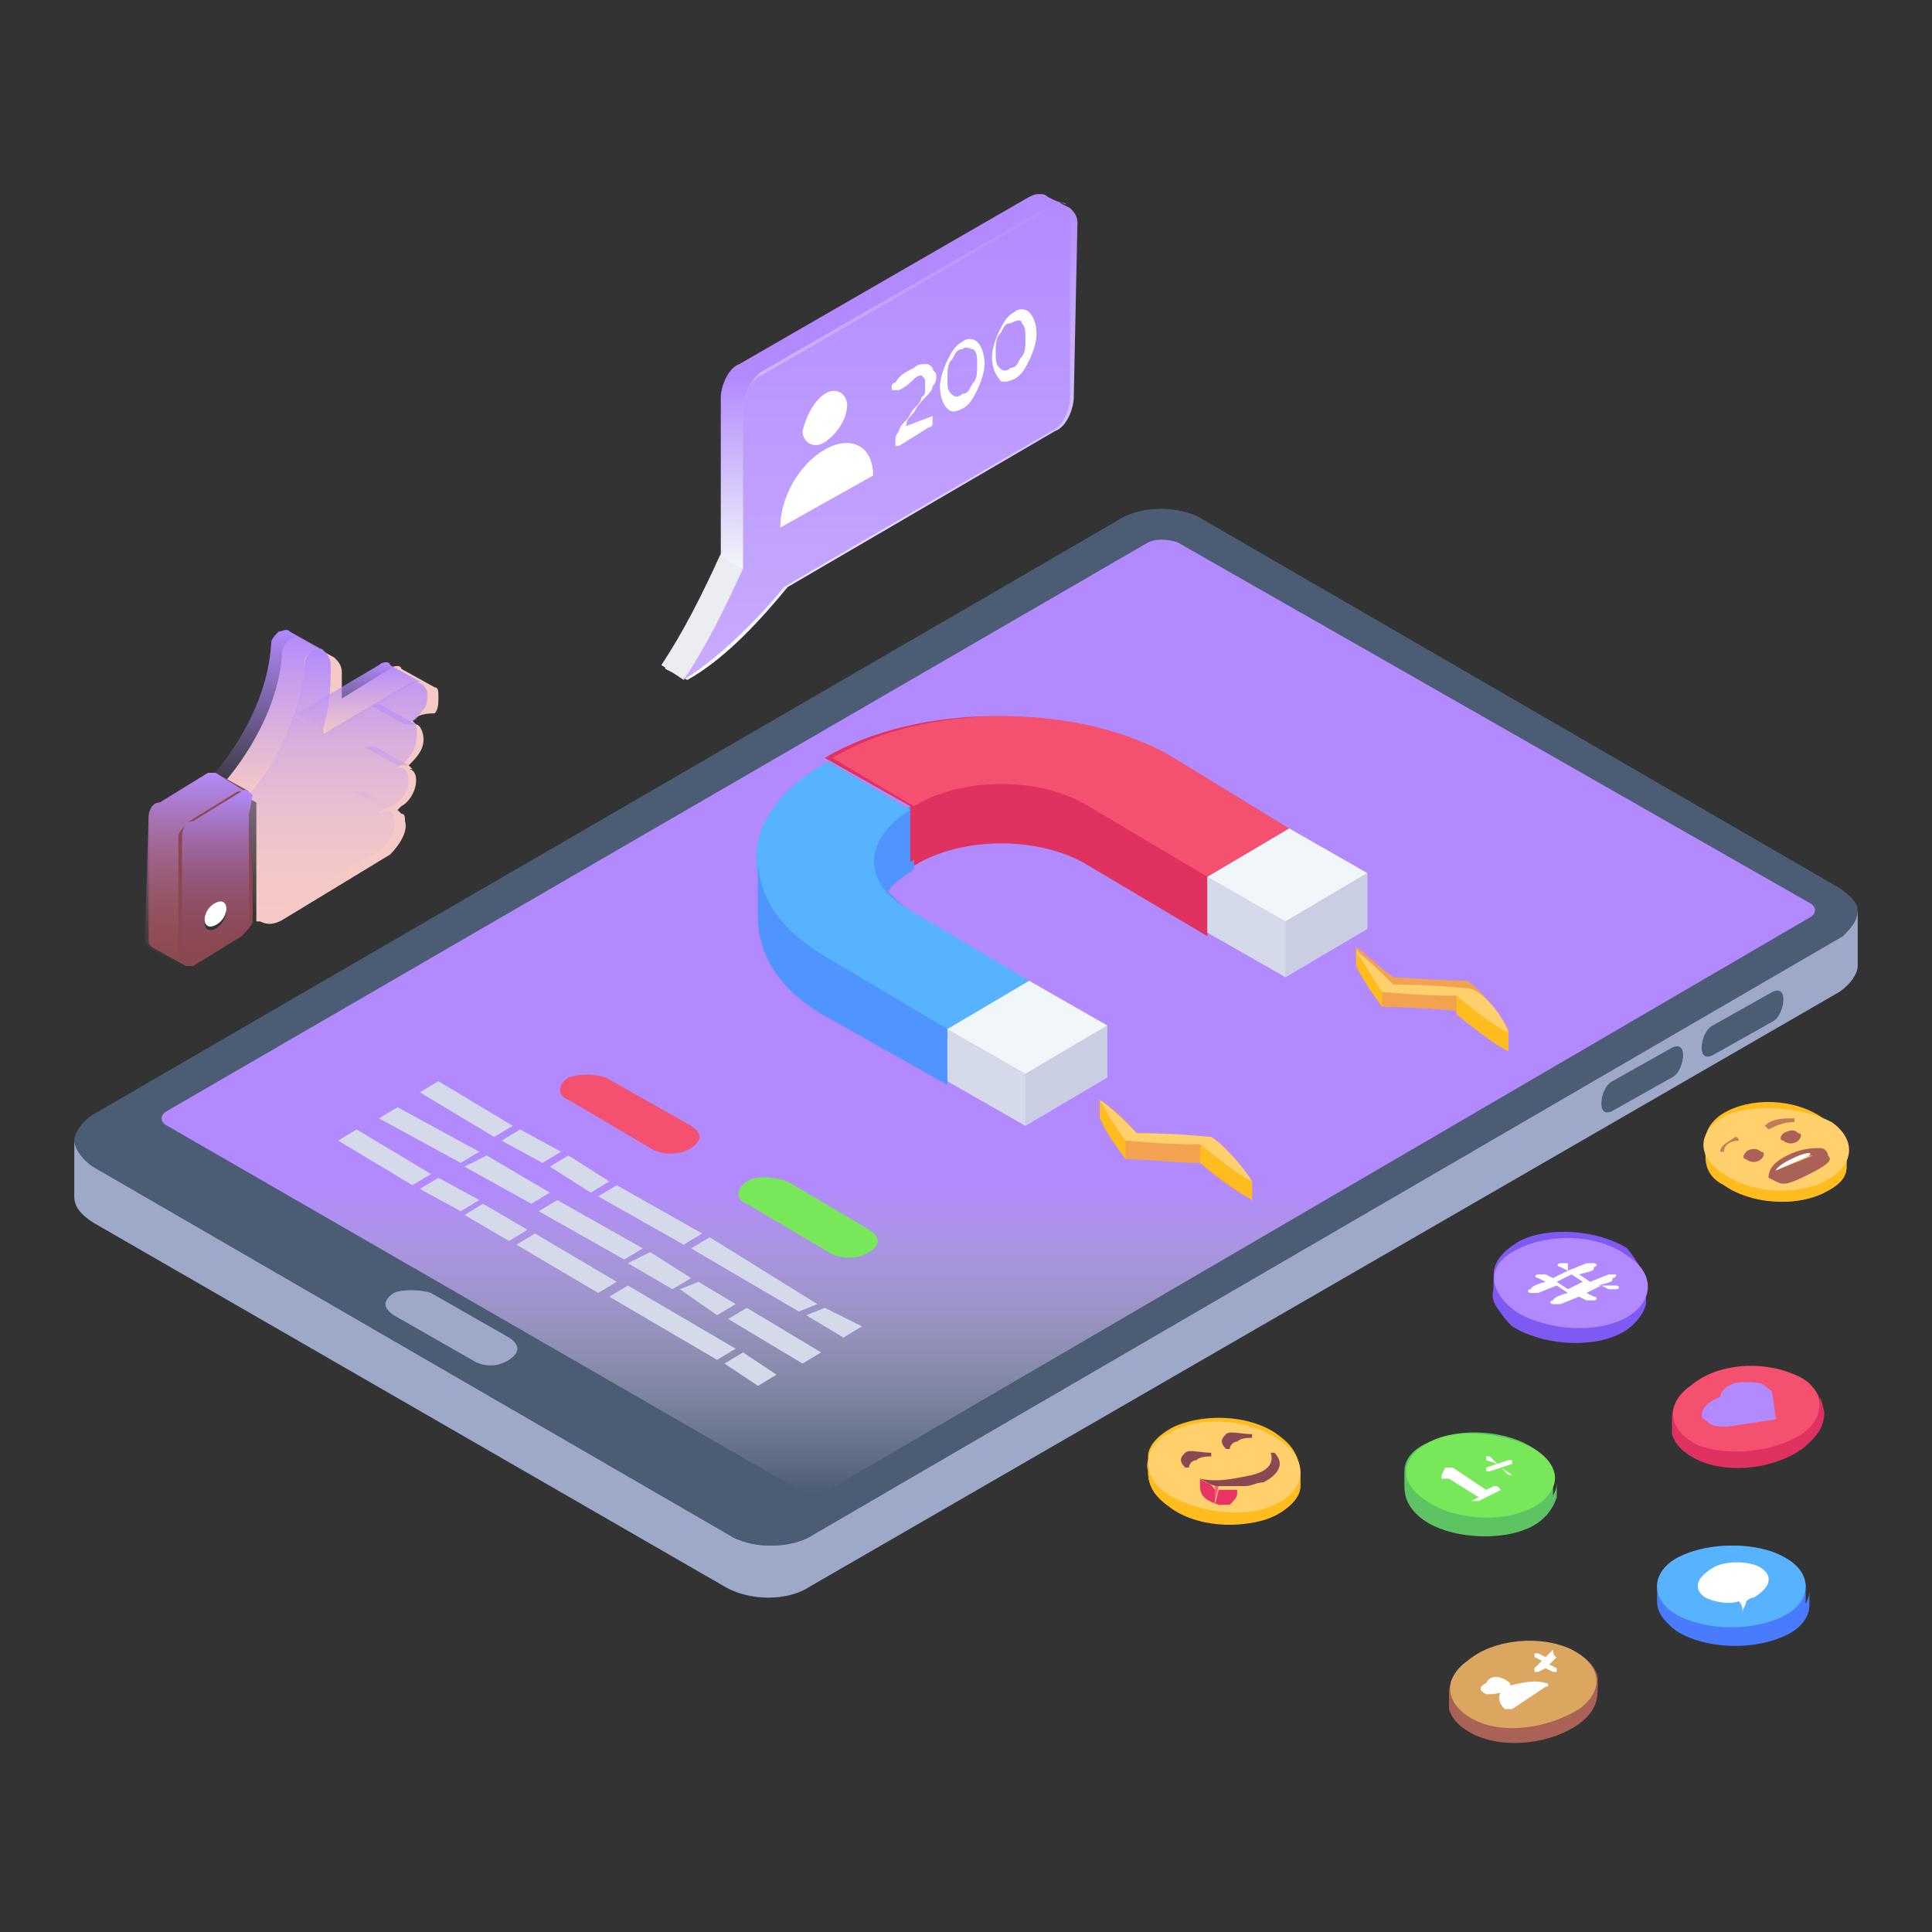 <svg xmlns="http://www.w3.org/2000/svg" width="256" height="256" viewBox="0 0 256 256" fill="none"><rect x="0" y="0" width="256" height="256" fill="#333333" stroke="none"/><g clip-path="url(#clip0_1_53)"><path d="M241.231 187.569C241.231 189.046 240.738 190.523 238.769 192C235.323 194.462 229.415 195.446 224.985 193.477C223.015 192.492 222.031 191.508 221.538 190.031V188.062C221.538 186.585 222.031 185.108 224 183.631C227.446 181.169 233.354 180.185 237.785 182.154C239.754 183.138 240.738 184.123 241.231 185.6V186.092V187.569Z" fill="#DF3260"></path><path d="M221.538 187.569L222.031 189.538C222.031 191.015 223.508 192.492 225.477 192.985C229.415 194.462 235.323 193.969 239.262 191.508C241.231 190.031 241.723 188.554 241.723 187.077L241.231 185.108C241.231 186.585 240.738 188.062 238.769 189.538C235.323 192 229.415 192.985 224.985 191.015C223.015 190.523 222.031 189.046 221.538 187.569Z" fill="#DF3260"></path><path d="M224 183.631C220.554 186.092 221.046 189.538 224.985 191.508C228.923 192.985 234.831 192.492 238.769 190.031C242.215 187.569 241.723 183.631 237.785 182.154C233.354 180.185 227.446 180.677 224 183.631Z" fill="#F45170"></path><path d="M233.846 183.631C234.338 184.123 234.831 184.123 234.831 184.615L235.323 188.062L228.923 189.046C227.938 189.046 226.954 189.046 226.462 188.554C225.969 188.062 225.477 188.062 225.477 187.569C225.477 186.585 226.462 185.6 227.938 185.108C227.938 184.123 229.415 183.138 230.892 183.138C232.369 183.138 233.354 183.138 233.846 183.631Z" fill="url(#paint0_linear_1_53)"></path><path d="M218.092 170.338V172.308C218.092 173.785 217.108 175.262 214.646 176.246C210.708 178.215 204.308 177.723 200.369 175.262C198.4 173.785 197.415 172.308 197.908 170.831V168.862C197.908 167.385 198.892 165.908 201.354 164.431C205.292 162.462 211.692 162.954 215.631 165.415C217.108 167.385 218.092 168.862 218.092 170.338Z" fill="#7E5AF2"></path><path d="M197.908 169.354V171.323C197.908 172.8 198.892 174.277 200.369 175.754C204.308 178.215 210.708 178.708 214.646 176.738C216.615 175.754 217.6 174.277 218.092 172.8V170.831C218.092 172.308 217.108 173.785 214.646 174.769C210.708 176.738 204.308 176.246 200.369 173.785C198.892 172.308 197.908 170.831 197.908 169.354Z" fill="#7E5AF2"></path><path d="M201.354 165.415C196.923 167.385 196.923 170.831 200.862 173.785C204.8 176.246 211.2 176.738 215.138 174.769C219.077 172.8 219.569 168.862 215.631 166.4C211.692 163.446 205.292 163.446 201.354 165.415Z" fill="#B28AFD"></path><path d="M214.154 168.862C213.662 168.862 213.662 168.862 213.169 168.862L210.708 169.846L209.231 168.862C211.2 168.369 211.2 168.369 211.2 167.877C211.692 167.877 211.692 167.385 211.2 167.385C211.2 167.385 210.708 167.385 210.215 167.385L207.754 168.369V167.385C207.262 167.385 207.262 167.385 206.769 167.385C206.277 167.385 206.277 167.877 206.769 167.877L207.754 168.369L205.785 169.354L204.8 168.862C204.8 168.862 204.308 168.862 203.815 168.862C203.323 168.862 203.323 169.354 203.815 169.354L204.8 169.846C202.831 170.338 202.831 170.831 202.831 170.831C202.338 170.831 202.338 171.323 202.831 171.323C202.831 171.323 203.323 171.323 203.815 171.323L206.277 170.338L207.754 171.323C205.785 171.815 205.785 172.308 205.785 172.308C205.292 172.308 205.292 172.8 205.785 172.8C205.785 172.8 206.277 172.8 206.769 172.8L209.231 171.815L210.215 172.308C210.215 172.308 210.708 172.308 211.2 172.308C211.692 172.308 211.692 171.815 211.2 171.815L210.215 171.323L212.185 170.338L213.169 170.831C213.169 170.831 213.662 170.831 214.154 170.831C214.646 170.831 214.646 170.338 214.154 170.338H211.692C213.662 169.846 213.662 169.846 213.662 169.354C214.154 169.354 214.154 168.862 214.154 168.862ZM207.754 170.831L206.277 169.846L208.246 168.862L209.723 169.846L207.754 170.831Z" fill="white"></path><path d="M211.692 224C211.692 225.477 211.2 226.954 209.231 228.431C205.785 230.892 199.877 231.877 195.446 229.908C193.477 228.923 192.492 227.938 192 226.462V224.985V224.492C192 223.015 192.492 221.538 194.462 220.062C197.908 217.6 204.308 216.615 208.246 218.585C210.215 219.569 211.692 221.046 211.692 222.523V222.031V224Z" fill="#AA6256"></path><path d="M192 224V225.969C192 227.446 193.477 228.923 195.446 229.415C199.385 231.385 205.292 230.4 209.231 227.938C211.2 226.462 211.692 224.985 211.692 223.508V221.538C211.692 223.015 211.2 224.492 209.231 225.969C205.785 228.431 199.385 229.415 195.446 227.446C193.477 226.954 192.492 225.477 192 224Z" fill="#AA6256"></path><path d="M194.462 220.062C191.015 222.523 191.508 225.969 195.446 227.938C199.385 229.908 205.292 228.923 209.231 226.462C212.677 224 212.185 220.554 208.246 218.585C204.308 216.615 197.908 217.108 194.462 220.062Z" fill="#DBA660"></path><path d="M205.785 196.431C205.785 196.923 205.785 196.923 205.785 197.415C205.785 197.415 205.785 196.923 205.785 196.431V198.4C205.785 199.877 204.8 201.354 202.338 202.338C198.4 204.308 192 203.815 188.554 201.354C186.585 199.877 186.092 198.4 186.092 196.923V194.954C186.092 193.477 187.077 192 189.538 191.015C193.477 189.046 199.877 189.538 203.323 192C205.292 193.477 205.785 194.954 205.785 196.431ZM205.785 196.431C205.785 196.923 205.785 196.923 205.785 197.415C205.785 197.415 205.785 196.923 205.785 196.431Z" fill="#5EC363"></path><path d="M186.585 194.954V196.923C186.585 198.4 187.077 199.877 189.046 201.354C192.492 203.815 198.892 204.308 202.831 202.338C204.8 201.354 205.785 199.877 206.277 198.4V196.431C206.277 197.908 205.292 199.385 202.831 200.369C198.892 202.338 192.492 201.846 189.046 199.385C187.077 197.908 186.585 196.431 186.585 194.954Z" fill="#5EC363"></path><path d="M189.538 191.015C185.6 192.985 185.108 196.431 189.046 198.892C192.492 201.354 198.892 201.846 202.831 199.877C206.769 197.908 207.262 194.462 203.323 192C199.877 190.031 193.477 189.046 189.538 191.015Z" fill="#78E75A"></path><path d="M200.369 195.446H199.877L198.892 194.462L197.415 194.954H196.923V194.462L198.4 193.969L196.923 193.477V192.985H197.415L198.4 193.969L199.877 193.477H200.369V193.969L198.892 194.462L200.369 195.446C200.862 195.446 200.862 195.446 200.369 195.446ZM198.892 197.415L195.938 198.892C195.938 198.892 195.938 198.892 195.446 198.892H194.954L195.938 198.4L192 195.938C192 195.938 192 195.938 191.508 195.938H191.015C191.015 195.938 191.015 195.938 191.015 195.446L191.508 194.462H192H192.492L196.923 197.415L197.908 196.923C197.908 196.923 197.908 196.923 198.4 196.923C198.4 196.923 198.4 196.923 198.892 197.415Z" fill="white"></path><path d="M172.308 195.446V196.923C172.308 198.4 170.831 199.877 168.862 200.862C164.431 202.831 158.031 202.338 154.585 199.385C152.615 197.908 152.123 196.431 152.123 194.954V193.477C152.123 193.477 152.123 193.477 152.123 192.985C152.123 191.508 153.6 190.031 155.569 189.046C160 187.077 166.4 187.569 169.846 190.523C171.815 192 172.308 193.969 172.308 195.446Z" fill="#FEBC1F"></path><path d="M152.123 193.477V194.954C152.123 196.431 152.615 197.908 154.585 199.385C158.523 201.846 164.923 202.831 168.862 200.862C170.831 199.877 172.308 198.4 172.308 196.923V195.446C172.308 196.923 170.831 198.4 168.862 199.385C164.431 201.354 158.031 200.862 154.585 197.908C152.615 196.431 151.631 194.954 152.123 193.477Z" fill="#FEBC1F"></path><path d="M155.569 189.538C151.138 191.508 151.138 195.446 154.585 197.908C158.523 200.369 164.923 201.354 168.862 199.385C173.292 197.415 173.292 193.477 169.846 191.015C165.908 188.062 159.508 187.569 155.569 189.538Z" fill="#FFD06C"></path><path d="M157.046 192.492C156.554 192.985 156.062 193.477 157.046 194.462H157.538C157.538 193.969 158.031 193.477 158.523 193.477C159.015 192.985 160 192.985 160.492 192.985C160.492 192.985 160.492 192.985 160.492 192.492C159.015 192.492 157.538 192 157.046 192.492ZM159.015 195.938C158.523 195.938 158.523 195.938 159.015 195.938C160 196.431 160.492 196.923 161.477 196.923C161.477 196.923 161.477 196.923 161.969 196.923H162.462C162.954 196.923 162.954 196.923 163.446 196.923C163.938 196.923 164.431 196.923 164.923 196.923C165.908 196.923 166.4 196.431 167.385 196.431C169.354 195.446 170.338 193.969 168.862 192.492H168.369C168.862 193.969 167.877 194.954 165.908 195.446C163.446 195.938 161.477 196.431 159.015 195.938Z" fill="#8A4852"></path><path d="M160.985 196.923V198.892L161.477 196.923C161.477 196.923 161.477 196.923 160.985 196.923Z" fill="#FA5F7F"></path><path d="M159.015 195.938C159.015 195.938 159.015 196.431 159.015 196.923C159.015 198.4 160 198.892 161.477 199.385C161.969 199.385 162.462 199.385 162.954 199.385C163.446 198.892 163.938 198.4 163.938 197.908C163.938 197.415 163.938 197.415 163.938 197.415C163.446 197.415 162.954 197.415 162.462 197.415C161.969 197.415 161.969 197.415 161.477 197.415L160.985 199.385V197.415C160.492 196.431 159.508 196.431 159.015 195.938Z" fill="#E93565"></path><path d="M162.462 190.031C161.969 190.523 161.477 191.015 162.462 192H162.954C162.954 191.508 163.446 191.015 163.938 191.015C164.431 190.523 165.415 190.523 165.908 190.523C165.908 190.523 165.908 190.523 165.908 190.031C164.431 190.031 162.954 189.538 162.462 190.031Z" fill="#8A4852"></path><path d="M244.677 153.108V154.585C244.677 156.062 243.692 157.046 241.723 158.031C237.785 160 231.877 159.508 228.431 156.554C226.954 155.077 225.969 154.092 225.969 152.615V151.138C225.969 149.662 226.954 148.185 228.923 147.2C232.862 145.231 238.769 145.723 242.215 148.677C244.185 150.154 244.677 151.631 244.677 153.108Z" fill="#FEBC1F"></path><path d="M225.969 151.631V153.108C225.969 154.585 226.462 156.062 228.431 157.046C231.877 159.508 237.785 160 241.723 158.031C243.692 157.046 244.677 156.062 244.677 154.585V153.108C244.677 154.585 243.692 156.062 241.723 156.554C237.785 158.523 231.877 157.538 228.431 155.569C226.462 154.092 225.969 152.615 225.969 151.631Z" fill="#FEBC1F"></path><path d="M228.923 147.692C224.985 149.662 224.492 153.108 228.431 155.569C231.877 158.031 237.785 158.523 241.723 156.554C245.662 154.585 246.154 151.138 242.708 148.677C238.769 146.708 232.862 146.215 228.923 147.692Z" fill="#FFD06C"></path><path d="M233.846 149.169L234.338 149.662C235.323 149.169 236.308 148.677 237.785 148.677V148.185C236.308 148.185 234.831 148.185 233.846 149.169Z" fill="#BF7D5A"></path><path d="M236.308 150.154C235.815 150.646 235.815 151.138 236.308 151.138C236.8 151.631 237.785 151.631 238.277 151.138C238.769 150.646 238.769 150.154 238.277 150.154C237.785 149.662 237.292 149.662 236.308 150.154ZM236.8 153.108C238.769 152.123 240.246 152.123 241.231 152.123C241.723 152.123 242.215 152.615 242.215 153.108C242.708 153.6 242.708 154.092 239.754 155.569C236.8 157.046 236.308 157.046 235.323 156.554L234.338 156.062C234.338 155.077 234.831 154.092 236.8 153.108ZM235.323 155.077L240.246 153.108C240.246 153.108 239.262 153.108 237.292 154.092C235.323 154.585 235.323 155.077 235.323 155.077ZM231.385 152.615C230.892 153.108 230.892 153.6 231.385 153.6C231.877 154.092 232.862 154.092 233.354 153.6C233.846 153.108 233.846 152.615 233.354 152.615C232.862 152.123 231.877 152.123 231.385 152.615Z" fill="#AA6256"></path><path d="M237.292 153.6C235.323 154.585 235.323 155.077 235.323 155.077L239.754 153.108C240.246 152.615 239.262 152.615 237.292 153.6Z" fill="white"></path><path d="M227.938 152.615H228.431C228.431 151.631 229.415 151.138 230.4 151.138C230.4 151.138 230.4 150.646 229.908 150.646C229.415 151.138 227.938 151.631 227.938 152.615Z" fill="#BF7D5A"></path><path d="M239.262 210.215V212.185C239.262 213.662 238.277 215.138 236.308 216.123C232.369 218.585 226.462 218.585 222.523 216.123C220.554 215.138 219.569 213.662 219.569 212.185V210.215C219.569 208.738 220.554 207.262 222.523 206.277C226.462 204.308 232.369 204.308 236.308 206.277C238.277 207.754 239.262 209.231 239.262 210.215Z" fill="#497BFE"></path><path d="M220.062 210.708V212.677C220.062 214.154 221.046 215.631 223.015 216.615C226.954 218.585 232.862 218.585 236.8 216.615C238.769 215.631 239.754 214.154 239.754 212.677V210.708C239.754 212.185 238.769 213.662 236.8 214.646C232.862 216.615 226.954 216.615 223.015 214.646C221.046 213.169 220.062 211.692 220.062 210.708Z" fill="#497BFE"></path><path d="M222.523 206.277C218.585 208.246 218.585 212.185 222.523 214.154C226.462 216.123 232.369 216.123 236.308 214.154C240.246 212.185 240.246 208.246 236.308 206.277C232.862 204.308 226.462 204.308 222.523 206.277Z" fill="#57B3FE"></path><path d="M233.354 207.754C234.831 208.738 234.831 210.215 232.369 211.692C231.877 211.692 231.385 212.185 231.385 212.185C231.385 212.677 230.892 213.169 230.892 213.662C230.892 213.169 230.892 212.677 230.4 212.185C228.923 212.677 226.954 212.185 225.969 211.692C224.492 210.708 224.492 209.231 226.954 207.754C228.431 206.769 231.877 206.769 233.354 207.754Z" fill="white"></path><path d="M204.8 223.015C205.292 223.015 205.292 223.508 204.8 223.508L200.369 226.462C200.369 226.462 199.877 226.462 199.385 226.462C198.4 225.477 198.4 224.492 199.385 223.508C201.354 223.015 203.323 222.523 204.8 223.015Z" fill="white"></path><path d="M199.385 222.523C200.369 223.015 200.369 223.508 199.385 224C198.892 224.492 197.415 224.492 196.923 224.492C195.938 224 195.938 223.508 196.923 223.015C197.415 222.031 198.4 222.031 199.385 222.523ZM206.277 219.569C206.769 219.569 206.769 219.569 206.277 219.569L205.292 220.554L206.277 221.046C206.277 221.046 206.277 221.046 206.277 221.538H205.785L204.8 221.046L203.815 221.538H203.323C203.323 221.538 203.323 221.538 203.323 221.046L204.308 220.062L203.323 219.569C203.323 219.569 203.323 219.569 203.323 219.077H203.815L204.8 219.569L205.785 218.585C205.785 219.569 206.277 219.569 206.277 219.569Z" fill="white"></path><path d="M246.154 120.615V128C246.154 128.985 245.169 130.462 243.692 131.446L107.323 210.215C104.369 212.185 98.954 212.185 96 210.215L12.308 161.969C10.831 160.985 9.846 160 9.846 158.523V151.138C9.846 150.154 10.831 148.677 12.308 147.692L148.185 68.923C151.138 66.954 156.554 66.954 159.508 68.923L243.692 117.662C245.169 118.646 246.154 119.631 246.154 120.615Z" fill="#4C5C75"></path><path d="M246.154 120.615V128C246.154 128.985 245.169 130.462 243.692 131.446L107.323 210.215C104.369 212.185 99.446 212.185 96 210.215L12.308 161.969C10.831 160.985 9.846 160 9.846 158.523V151.138C9.846 152.123 10.831 153.6 12.308 154.585L96.492 203.323C99.446 205.292 104.862 205.292 107.815 203.323L244.185 124.062C245.169 123.077 246.154 122.092 246.154 120.615Z" fill="#9EA9C9"></path><path d="M243.692 117.662C246.646 119.631 246.646 122.585 243.692 124.062L107.815 203.323C104.862 205.292 99.446 205.292 96.492 203.323L12.308 154.585C9.354 152.615 9.354 149.662 12.308 148.185L148.185 68.923C151.138 66.954 156.554 66.954 159.508 68.923L243.692 117.662Z" fill="#4C5C75"></path><path d="M239.754 119.631C240.738 120.123 240.738 121.108 239.754 121.6L109.785 197.415C108.8 197.908 107.323 197.908 105.846 197.415L22.154 149.169C21.169 148.677 21.169 147.692 22.154 147.2L152.123 71.877C153.108 71.385 154.585 71.385 156.062 71.877L239.754 119.631Z" fill="url(#paint1_linear_1_53)"></path><path d="M226.954 135.877C225.969 136.369 225.477 137.846 225.477 138.831C225.477 139.815 225.969 140.308 226.954 139.815L234.831 135.385C235.815 134.892 236.308 133.415 236.308 132.431C236.308 131.446 235.815 130.954 234.831 131.446L226.954 135.877ZM213.662 143.262C212.677 143.754 212.185 145.231 212.185 146.215C212.185 147.2 212.677 147.692 213.662 147.2L221.538 142.769C222.523 142.277 223.015 140.8 223.015 139.815C223.015 138.831 222.523 138.338 221.538 138.831L213.662 143.262Z" fill="#4C5C75"></path><path d="M44.8 151.138L54.646 157.046L57.108 155.569L47.262 149.662L44.8 151.138Z" fill="#D4DAEA"></path><path d="M61.538 160.985L67.446 164.431L69.908 162.954L64 159.508L61.538 160.985Z" fill="#D4DAEA"></path><path d="M55.631 144.738L65.477 150.646L67.939 149.169L58.092 143.262L55.631 144.738Z" fill="#D4DAEA"></path><path d="M75.323 142.769C73.846 143.754 73.846 145.231 75.323 145.723L86.154 152.123C87.631 153.108 90.092 153.108 91.569 152.123C93.046 151.138 93.046 150.154 91.569 149.169L80.246 142.769C78.769 142.277 76.8 142.277 75.323 142.769Z" fill="#F45170"></path><path d="M52.185 171.323C50.708 172.308 50.708 173.292 52.185 174.277L62.523 180.185C64 181.169 65.969 181.169 67.446 180.185C68.923 179.2 68.923 178.215 67.446 177.231L57.108 171.323C55.631 170.831 53.169 170.831 52.185 171.323Z" fill="#9EA9C9"></path><path d="M50.215 148.185L61.046 154.092L63.508 152.615L52.677 146.708L50.215 148.185Z" fill="#D4DAEA"></path><path d="M66.462 151.138L71.877 154.092L74.338 152.615L68.923 149.662L66.462 151.138Z" fill="#D4DAEA"></path><path d="M72.862 154.585L78.277 158.031L80.739 156.554L75.323 153.108L72.862 154.585Z" fill="#D4DAEA"></path><path d="M61.538 154.585L70.4 159.508L72.862 158.031L64.492 153.108L61.538 154.585Z" fill="#D4DAEA"></path><path d="M79.261 158.523L90.585 164.923L93.046 163.446L81.723 157.046L79.261 158.523Z" fill="#D4DAEA"></path><path d="M71.385 160.492L82.708 166.892L85.169 165.415L73.846 159.015L71.385 160.492Z" fill="#D4DAEA"></path><path d="M68.431 164.923L79.262 171.323L81.723 169.846L70.892 163.446L68.431 164.923Z" fill="#D4DAEA"></path><path d="M96.492 174.769L106.338 180.677L108.8 179.2L98.954 173.292L96.492 174.769Z" fill="#D4DAEA"></path><path d="M83.2 167.385L89.108 170.831L91.569 169.354L86.154 165.908L83.2 167.385Z" fill="#D4DAEA"></path><path d="M90.092 170.831L95.015 174.277L97.477 172.8L92.554 169.846L90.092 170.831Z" fill="#D4DAEA"></path><path d="M80.739 171.815L95.015 180.185L97.477 178.708L83.2 170.338L80.739 171.815Z" fill="#D4DAEA"></path><path d="M91.569 165.415L105.846 173.785L108.308 172.8L94.031 163.938L91.569 165.415Z" fill="#D4DAEA"></path><path d="M98.954 156.554C97.477 157.538 97.477 159.015 98.954 159.508L109.785 165.908C111.262 166.892 113.723 166.892 115.2 165.908C116.677 164.923 116.677 163.938 115.2 162.954L104.369 156.554C102.892 156.062 100.431 155.569 98.954 156.554Z" fill="#78E75A"></path><path d="M106.831 174.277L111.754 177.231L114.215 175.754L109.292 173.292L106.831 174.277Z" fill="#D4DAEA"></path><path d="M96 180.677L100.431 183.631L102.892 182.154L98.462 179.2L96 180.677Z" fill="#D4DAEA"></path><path d="M55.631 157.538L61.046 160.492L63.508 159.015L58.092 156.062L55.631 157.538Z" fill="#D4DAEA"></path><path d="M120.615 107.323V114.215L109.785 107.815V100.923L120.615 107.323Z" fill="#F45170"></path><path d="M136.369 129.969L125.538 136.369V143.754L109.785 134.892C103.385 131.446 100.431 126.523 100.431 121.6V114.215C100.431 114.215 100.431 114.215 100.431 114.708C100.431 109.785 103.385 104.862 109.785 101.415L121.108 107.815V115.2C119.631 116.185 118.154 117.169 117.662 118.154C118.646 119.138 119.631 120.123 121.108 121.108L136.369 129.969Z" fill="#5094FF"></path><path d="M115.692 121.108V113.723C115.692 111.262 117.169 108.8 120.615 106.831V114.215C117.662 116.185 115.692 118.646 115.692 121.108Z" fill="#5094FF"></path><path d="M120.615 107.323C114.215 111.262 114.215 117.169 120.615 120.615L136.369 129.969L125.538 136.369L109.785 127.015C96.985 119.631 96.985 107.815 109.785 100.923L120.615 107.323Z" fill="#57B3FE"></path><path d="M109.785 127.015C103.385 123.569 100.431 118.646 100.431 113.723V121.108C100.431 126.031 103.385 130.954 109.785 134.4L125.538 143.754V136.369L109.785 127.015Z" fill="#5094FF"></path><path d="M170.831 109.785L160 116.185V123.569L144.246 114.215C137.846 110.277 127.508 110.277 120.615 114.215V106.831L109.292 100.431C121.6 93.046 142.277 93.046 154.585 100.431L170.831 109.785Z" fill="#DF3260"></path><path d="M144.246 107.323C137.846 103.385 127.508 103.385 121.108 107.323V114.708C127.508 110.769 137.846 110.769 144.246 114.708L160 124.062V116.677L144.246 107.323Z" fill="#DF3260"></path><path d="M170.831 109.785L160 116.185L144.246 106.831C137.846 102.892 127.508 102.892 121.108 106.831L110.277 100.431C122.585 93.046 143.262 93.046 155.569 100.431L170.831 109.785Z" fill="#F45170"></path><path d="M170.831 109.785V117.169L160 123.569V116.185L170.831 109.785Z" fill="#F45170"></path><path d="M181.169 115.692V123.077L170.338 129.477L160 123.569V116.185L170.831 109.785L181.169 115.692Z" fill="#C9CEE2"></path><path d="M136.369 129.969V136.862L125.538 143.262V136.369L136.369 129.969Z" fill="#57B3FE"></path><path d="M146.708 135.877V142.769L135.877 149.169L125.538 143.262V136.369L136.369 129.969L146.708 135.877Z" fill="#C9CEE2"></path><path d="M170.338 122.092V129.477L160 123.569V116.185L170.338 122.092Z" fill="#D4DAEA"></path><path d="M181.169 115.692L170.338 122.092L160 116.185L170.831 109.785L181.169 115.692Z" fill="#F1F6FA"></path><path d="M181.169 115.692V123.077L170.338 129.477V122.092L181.169 115.692Z" fill="#C9CEE2"></path><path d="M146.708 135.877V142.769L135.877 149.169V142.277L146.708 135.877Z" fill="#C9CEE2"></path><path d="M135.877 142.277V149.169L125.538 143.262V136.369L135.877 142.277Z" fill="#D4DAEA"></path><path d="M146.708 135.877L135.877 142.277L125.538 136.369L136.369 129.969L146.708 135.877Z" fill="#F1F6FA"></path><path d="M199.877 136.369V138.831C199.385 138.338 196.431 136.862 192.985 133.908C186.092 133.415 186.585 133.415 183.138 133.415C182.646 132.431 180.185 129.477 179.692 128V125.538C181.169 126.523 183.138 128.492 184.615 129.477C192.492 129.969 193.477 129.969 194.462 129.969C195.938 130.954 198.892 134.4 199.877 136.369Z" fill="#F3A250"></path><path d="M183.138 130.954V133.415C180.185 129.477 180.185 128.492 179.692 128V125.538C180.677 127.015 182.154 129.477 183.138 130.954Z" fill="#FEBC1F"></path><path d="M192.985 131.446V133.908C187.077 133.415 183.631 133.415 183.138 133.415V130.954C185.6 130.954 188.554 131.446 192.985 131.446Z" fill="#F3A250"></path><path d="M199.877 136.862V139.323C197.908 138.338 195.446 136.369 192.985 134.4V131.938C195.446 133.908 198.4 135.877 199.877 136.862Z" fill="#FEBC1F"></path><path d="M199.877 136.862C197.908 135.877 195.446 133.908 192.985 131.938C187.569 131.938 183.631 131.446 183.138 131.446C182.154 129.969 180.677 127.508 179.692 126.031C181.169 127.015 183.138 128.985 184.615 130.462C190.031 130.462 193.969 130.954 194.462 130.954C195.938 130.954 198.892 133.908 199.877 136.862Z" fill="#FFD06C"></path><path d="M165.908 156.554V159.015C165.415 158.523 163.446 158.031 159.015 154.092C155.077 154.092 152.615 153.6 149.169 153.6C148.185 152.123 146.708 150.646 145.723 148.185V145.723C148.677 147.692 149.662 149.169 150.646 150.154C152.123 150.154 153.6 150.154 160.492 150.646C161.477 151.138 164.431 154.092 165.908 156.554Z" fill="#F3A250"></path><path d="M149.169 151.138V153.6C146.215 149.662 146.215 148.677 145.723 148.185V145.723C146.708 147.692 148.677 150.646 149.169 151.138Z" fill="#FEBC1F"></path><path d="M159.015 151.631V154.092C153.108 153.6 149.662 153.6 149.169 153.6V151.138C151.138 151.138 154.092 151.138 159.015 151.631Z" fill="#F3A250"></path><path d="M165.908 156.554V159.015C163.446 157.538 160.985 155.569 159.015 154.092V151.631C161.477 153.6 163.938 155.569 165.908 156.554Z" fill="#FEBC1F"></path><path d="M165.908 156.554C163.939 155.569 161.477 153.6 159.015 151.631C153.6 151.631 149.662 151.138 149.169 151.138C148.677 150.646 146.708 147.692 145.723 145.723C147.2 146.708 149.169 148.677 150.646 150.154C156.062 150.154 160 150.646 160.492 150.646C161.477 151.138 164.431 154.092 165.908 156.554Z" fill="#FFD06C"></path><path d="M142.277 52.677C142.277 54.154 141.292 56.615 139.815 57.108L104.369 77.785C99.939 83.2 95.508 87.631 91.077 90.092L88.123 88.615C91.077 84.185 93.538 79.261 96 73.846C96 73.354 96 73.354 96 73.846V52.677C96 51.2 96.985 48.739 98.462 48.246L136.862 26.092C137.846 25.6 138.338 25.6 138.831 26.092L141.785 27.569C142.277 28.061 142.769 28.554 142.769 29.538L142.277 52.677Z" fill="url(#paint2_linear_1_53)"></path><path d="M90.585 90.092L87.631 88.123C90.585 83.692 93.046 78.769 95.508 73.354L98.462 75.323C96 80.246 93.538 85.662 90.585 90.092Z" fill="url(#paint3_linear_1_53)"></path><path d="M141.292 27.077C140.8 26.585 140.308 27.077 139.323 27.077L100.923 49.231C99.446 50.215 98.462 52.677 98.462 54.154V75.323L95.508 73.846V52.677C95.508 51.2 96.492 48.739 97.969 48.246L136.369 26.092C137.354 25.6 137.846 25.6 138.338 26.092L141.292 27.077Z" fill="url(#paint4_linear_1_53)"></path><path d="M139.323 27.569C140.8 26.585 141.785 27.569 141.785 29.046V52.677C141.785 54.154 140.8 56.615 139.323 57.108L103.877 77.785C99.446 83.2 94.523 87.631 90.585 90.092C93.538 85.662 96 80.739 98.462 75.323V54.154C98.462 52.677 99.446 50.215 100.923 49.723L139.323 27.569Z" fill="url(#paint5_linear_1_53)" fill-opacity="0.71"></path><path d="M109.292 59.569C112.738 57.6 115.692 59.077 115.692 63.015L103.385 69.908C103.385 65.969 105.846 61.538 109.292 59.569ZM109.292 52.185C110.769 51.2 112.246 52.185 112.246 53.661C112.246 55.631 110.769 57.6 109.292 58.585C107.815 59.569 106.338 58.585 106.338 57.108C106.831 55.139 107.815 53.169 109.292 52.185Z" fill="white"></path><path d="M123.569 55.139C123.569 55.631 123.569 55.631 123.569 56.123C123.569 56.123 123.569 56.615 123.077 56.615L119.138 59.077H118.646C118.646 59.077 118.646 59.077 118.646 58.585C118.646 58.092 118.646 57.6 119.138 57.108C119.138 56.615 119.631 56.123 120.123 55.631C120.615 55.139 120.615 54.646 121.108 54.154C121.6 53.661 122.092 53.169 122.092 52.677C122.585 52.185 122.585 52.185 122.585 51.692C122.585 51.2 122.585 51.2 122.585 50.708C122.585 50.215 122.585 50.215 122.092 49.723C122.092 49.723 121.6 49.723 121.108 50.215C120.615 50.708 120.123 51.2 119.138 51.692C119.138 51.692 119.138 51.692 118.646 51.692C118.646 51.692 118.646 51.692 118.154 51.692C118.154 51.692 118.154 51.692 118.154 51.2C118.154 51.2 118.154 50.708 118.646 50.708C119.138 49.723 120.123 49.231 121.108 48.739C121.6 48.246 122.092 48.246 122.585 48.246C123.077 48.246 123.077 48.246 123.569 48.739C123.569 49.231 124.062 49.231 124.062 49.723C124.062 50.215 124.062 50.708 123.569 51.2C123.569 51.692 123.077 52.185 122.585 52.677C122.092 53.169 121.6 53.661 121.108 54.646C120.615 55.139 120.123 55.631 120.123 56.123C120.123 56.615 119.631 56.615 119.631 56.615L123.569 55.139C123.077 55.139 123.077 55.139 123.569 55.139ZM127.508 54.154C128.492 53.661 128.985 52.677 129.477 51.692C129.969 50.708 130.462 49.231 130.462 48.246C130.462 46.769 129.969 45.785 129.477 45.292C128.985 44.8 128 44.8 127.508 45.292C126.523 45.785 126.031 46.769 125.538 47.754C125.046 48.739 124.554 50.215 124.554 51.2C124.554 52.677 125.046 53.661 125.538 54.154C126.031 54.646 126.523 54.646 127.508 54.154ZM128.985 46.277C129.477 46.769 129.477 47.261 129.477 48.246C129.477 49.231 129.477 50.215 128.985 50.708C128.492 51.2 128.492 52.185 127.508 52.185C127.015 52.677 126.523 52.677 126.031 52.185C125.538 51.692 125.538 51.2 125.538 50.215C125.538 49.231 125.538 48.246 126.031 47.754C126.523 47.261 126.523 46.277 127.508 46.277C128 45.785 128.492 46.277 128.985 46.277ZM134.4 50.215C135.385 49.723 135.877 48.739 136.369 47.754C136.862 46.769 137.354 45.292 137.354 44.308C137.354 42.831 136.862 41.846 136.369 41.354C135.877 40.861 134.892 40.861 134.4 41.354C133.415 41.846 132.923 42.831 132.431 43.815C131.938 44.8 131.446 46.277 131.446 47.261C131.446 48.739 131.938 49.723 132.431 50.215C132.431 50.708 133.415 50.708 134.4 50.215ZM135.385 42.831C135.877 43.323 135.877 43.815 135.877 44.8C135.877 45.785 135.877 46.769 135.385 47.261C134.892 47.754 134.892 48.739 133.908 48.739C133.415 49.231 132.923 49.231 132.431 48.739C131.938 48.246 131.938 47.754 131.938 46.769C131.938 45.785 131.938 44.8 132.431 44.308C132.923 43.815 132.923 42.831 133.908 42.831C134.892 42.339 135.385 42.339 135.385 42.831Z" fill="white"></path><path d="M32.985 121.108L28.554 118.646V113.231L32.985 115.692V121.108Z" fill="url(#paint6_linear_1_53)"></path><path d="M32.985 115.692L28.554 113.231V107.815L32.985 110.277V115.692Z" fill="url(#paint7_linear_1_53)"></path><path d="M32.985 110.277L28.554 107.815V105.354L32.985 107.815V110.277Z" fill="url(#paint8_linear_1_53)"></path><path d="M32.985 107.815L28.554 105.354V102.892L32.985 105.354V107.815Z" fill="url(#paint9_linear_1_53)"></path><path d="M32.985 107.815V115.692V121.108V121.6C32.985 122.585 32.492 123.569 31.508 123.569L25.108 127.508C24.615 128 24.123 128 24.123 127.015V110.769C24.123 109.785 24.615 108.8 25.6 108.8L32 104.862C32.492 104.369 32.985 104.862 33.477 105.354L32.985 107.815ZM28.554 123.077C29.538 122.585 30.031 121.6 30.031 120.615C30.031 119.631 29.538 119.138 28.554 119.631C27.569 120.123 27.077 121.108 27.077 122.092C27.077 123.077 27.569 123.569 28.554 123.077Z" fill="#8A4852"></path><path d="M30.031 120.123C30.031 121.108 29.538 122.092 28.554 122.585C27.569 123.077 27.077 122.585 27.077 121.6C27.077 120.615 27.569 119.631 28.554 119.138C29.538 119.138 30.031 119.631 30.031 120.123Z" fill="white"></path><path d="M54.646 95.508L55.139 96C55.631 96 56.123 96.985 56.123 97.969C56.123 99.446 55.139 100.431 54.154 101.415L54.646 101.908H54.154C54.646 101.908 55.139 102.4 55.139 103.385C55.139 104.862 54.154 106.338 53.169 106.831L52.677 107.323L53.169 107.815C53.662 107.815 53.662 108.308 53.662 108.8C54.154 110.277 52.677 112.246 51.692 113.231L37.908 121.6C36.431 122.585 35.446 122.585 34.462 122.092H33.969V116.677V111.262V106.338L29.538 103.877C29.538 103.877 36.923 96 37.415 86.154C37.415 85.662 37.908 85.169 38.4 84.677C38.892 84.677 39.385 84.185 39.877 84.677L44.308 87.138C44.8 87.631 45.292 88.123 45.292 89.108C45.292 90.092 45.292 91.569 45.292 92.554L51.692 88.615C52.185 88.123 53.169 88.123 53.169 88.615L57.6 91.077C58.092 91.077 58.092 91.569 58.092 92.554C58.092 93.046 58.092 94.031 57.6 94.523C55.631 94.523 55.139 95.015 54.646 95.508Z" fill="#F5C9C6"></path><path d="M48.246 104.862L52.677 107.323C52.185 107.323 51.692 107.323 51.2 107.323L46.769 104.862C47.261 104.862 47.754 104.862 48.246 104.862ZM49.723 98.954L54.154 101.415C53.661 101.415 53.169 101.415 52.677 101.415L48.246 98.954C48.739 98.954 49.231 98.954 49.723 98.954ZM50.708 93.538L55.139 96C54.646 96 54.154 96 53.661 96L49.231 93.538C49.723 93.538 50.215 93.046 50.708 93.538Z" fill="url(#paint10_linear_1_53)"></path><path d="M56.123 90.585C55.631 90.092 55.139 90.585 54.646 90.585L43.815 96.985L39.385 94.523L50.215 88.123C50.708 87.631 51.692 87.631 51.692 88.123L56.123 90.585ZM42.831 97.477L38.4 95.015H38.892L42.831 97.477C43.323 97.477 43.323 97.477 42.831 97.477Z" fill="url(#paint11_linear_1_53)"></path><path d="M42.831 86.154C42.339 85.662 41.846 86.154 41.354 86.154C40.862 86.646 40.369 87.138 40.369 87.631C40.369 97.969 32.492 105.354 32.492 105.354L28.062 102.892C28.062 102.892 35.446 95.015 35.938 85.169C35.938 84.677 36.431 84.185 36.923 83.692C37.415 83.692 37.908 83.2 38.4 83.692L42.831 86.154Z" fill="url(#paint12_linear_1_53)"></path><path d="M41.354 86.154C41.846 86.154 42.339 85.662 42.831 86.154C43.323 86.646 43.815 87.138 43.815 88.123C43.815 90.585 43.815 93.046 42.831 96.492C42.831 96.985 42.831 97.477 43.323 96.985L54.154 90.585C55.139 90.092 56.615 90.585 56.615 92.061C56.615 92.554 56.615 93.538 56.123 94.031C55.631 94.523 55.139 95.508 54.646 95.508L53.661 96H53.169C54.646 95.015 55.631 96 55.139 97.969C55.139 99.446 54.154 100.431 53.169 101.415L52.185 101.908C53.169 101.415 54.154 101.908 54.154 103.385C54.154 104.862 53.169 106.338 51.692 106.831L50.708 107.323L50.215 107.815C51.2 107.323 52.185 107.323 52.185 108.308C52.677 109.785 51.692 111.754 50.215 112.738L36.431 121.108C34.954 122.092 33.969 122.092 32.985 121.6H32.492V116.185V110.769V108.308V105.846C32.492 105.846 39.877 97.969 40.369 88.123C40.369 87.138 40.861 86.646 41.354 86.154Z" fill="url(#paint13_linear_1_53)"></path><path d="M32.985 107.815V105.354C32.985 104.862 32.492 104.862 32.492 104.862H32.985L28.554 102.4C28.062 102.4 28.062 102.4 27.569 102.4L21.169 106.338C20.185 106.338 19.692 107.815 19.692 108.308V124.554C19.692 125.046 19.692 125.046 20.185 125.538L24.615 128C24.615 128 25.108 128 25.6 128L32 124.062C32.492 123.569 33.477 122.585 33.477 122.092V116.185L32.985 107.815ZM28.554 123.077C27.569 123.569 27.077 123.077 27.077 122.092C27.077 121.108 27.569 120.123 28.554 119.631C29.538 119.138 30.031 119.631 30.031 120.615C30.031 121.108 29.538 122.585 28.554 123.077Z" fill="#8A4852"></path><path d="M32.985 107.815V115.692V121.108V121.6C32.985 122.585 32.492 123.569 31.508 123.569L25.108 127.508C24.615 128 24.123 128 24.123 127.015V110.769C24.123 109.785 24.615 108.8 25.6 108.8L32 104.862C32.492 104.369 32.985 104.862 33.477 105.354L32.985 107.815ZM28.554 123.077C29.538 122.585 30.031 121.6 30.031 120.615C30.031 119.631 29.538 119.138 28.554 119.631C27.569 120.123 27.077 121.108 27.077 122.092C27.077 123.077 27.569 123.569 28.554 123.077Z" fill="url(#paint14_linear_1_53)"></path><path d="M32.492 104.862C32.492 104.862 32 104.862 31.508 104.862L25.108 108.8C24.615 109.292 23.631 110.277 23.631 110.769V127.015C23.631 127.508 23.631 127.508 24.123 128L19.692 125.538C19.692 125.538 19.2 125.046 19.2 124.554L19.692 108.308C19.692 107.323 20.185 106.338 21.169 106.338L27.569 102.4C28.062 102.4 28.062 102.4 28.554 102.4L32.492 104.862Z" fill="url(#paint15_linear_1_53)"></path></g><defs><linearGradient id="paint0_linear_1_53" x1="230.4" y1="183.138" x2="230.4" y2="189.046" gradientUnits="userSpaceOnUse"><stop offset="1" stop-color="#B28AFD"></stop><stop offset="1" stop-color="#B28AFD" stop-opacity="0"></stop></linearGradient><linearGradient id="paint1_linear_1_53" x1="130.954" y1="71.508" x2="130.954" y2="197.785" gradientUnits="userSpaceOnUse"><stop offset="0.677" stop-color="#B28AFD"></stop><stop offset="1" stop-color="white" stop-opacity="0"></stop></linearGradient><linearGradient id="paint2_linear_1_53" x1="115.446" y1="25.723" x2="115.446" y2="90.092" gradientUnits="userSpaceOnUse"><stop stop-color="#B28AFD"></stop><stop offset="1" stop-color="white"></stop></linearGradient><linearGradient id="paint3_linear_1_53" x1="93.046" y1="73.354" x2="93.046" y2="90.092" gradientUnits="userSpaceOnUse"><stop stop-color="#B28AFD"></stop><stop offset="0.026" stop-color="#ECEDF1"></stop></linearGradient><linearGradient id="paint4_linear_1_53" x1="118.4" y1="25.723" x2="118.4" y2="75.323" gradientUnits="userSpaceOnUse"><stop offset="0.49" stop-color="#B28AFD"></stop><stop offset="1" stop-color="#F1F6FA"></stop></linearGradient><linearGradient id="paint5_linear_1_53" x1="116.185" y1="27.173" x2="116.185" y2="90.092" gradientUnits="userSpaceOnUse"><stop offset="1" stop-color="#B28AFD"></stop><stop offset="1" stop-color="#78E75A" stop-opacity="0"></stop></linearGradient><linearGradient id="paint6_linear_1_53" x1="30.769" y1="113.231" x2="30.769" y2="121.108" gradientUnits="userSpaceOnUse"><stop stop-color="#B28AFD"></stop><stop offset="1" stop-color="#B28AFD" stop-opacity="0"></stop></linearGradient><linearGradient id="paint7_linear_1_53" x1="30.769" y1="107.815" x2="30.769" y2="115.692" gradientUnits="userSpaceOnUse"><stop stop-color="#B28AFD"></stop><stop offset="1" stop-color="#B28AFD" stop-opacity="0"></stop></linearGradient><linearGradient id="paint8_linear_1_53" x1="30.769" y1="105.354" x2="30.769" y2="110.277" gradientUnits="userSpaceOnUse"><stop stop-color="#B28AFD"></stop><stop offset="1" stop-color="#B28AFD" stop-opacity="0"></stop></linearGradient><linearGradient id="paint9_linear_1_53" x1="30.769" y1="102.892" x2="30.769" y2="107.815" gradientUnits="userSpaceOnUse"><stop stop-color="#B28AFD"></stop><stop offset="1" stop-color="#B28AFD" stop-opacity="0"></stop></linearGradient><linearGradient id="paint10_linear_1_53" x1="50.954" y1="93.32" x2="50.954" y2="107.323" gradientUnits="userSpaceOnUse"><stop stop-color="#B28AFD"></stop><stop offset="1" stop-color="#B28AFD" stop-opacity="0"></stop></linearGradient><linearGradient id="paint11_linear_1_53" x1="47.262" y1="87.754" x2="47.262" y2="97.477" gradientUnits="userSpaceOnUse"><stop stop-color="#B28AFD"></stop><stop offset="1" stop-color="#B28AFD" stop-opacity="0"></stop></linearGradient><linearGradient id="paint12_linear_1_53" x1="35.446" y1="83.474" x2="35.446" y2="105.354" gradientUnits="userSpaceOnUse"><stop stop-color="#B28AFD"></stop><stop offset="1" stop-color="#B28AFD" stop-opacity="0"></stop></linearGradient><linearGradient id="paint13_linear_1_53" x1="44.554" y1="85.935" x2="44.554" y2="121.923" gradientUnits="userSpaceOnUse"><stop stop-color="#B28AFD"></stop><stop offset="1" stop-color="#F5C9C6" stop-opacity="0"></stop></linearGradient><linearGradient id="paint14_linear_1_53" x1="28.8" y1="104.658" x2="28.8" y2="127.831" gradientUnits="userSpaceOnUse"><stop stop-color="#B28AFD"></stop><stop offset="1" stop-color="#8A4852" stop-opacity="0"></stop></linearGradient><linearGradient id="paint15_linear_1_53" x1="25.846" y1="102.4" x2="25.846" y2="128" gradientUnits="userSpaceOnUse"><stop stop-color="#B28AFD"></stop><stop offset="1" stop-color="#AA6256" stop-opacity="0"></stop></linearGradient><clipPath id="clip0_1_53"><rect width="256" height="256" fill="white"></rect></clipPath></defs></svg>